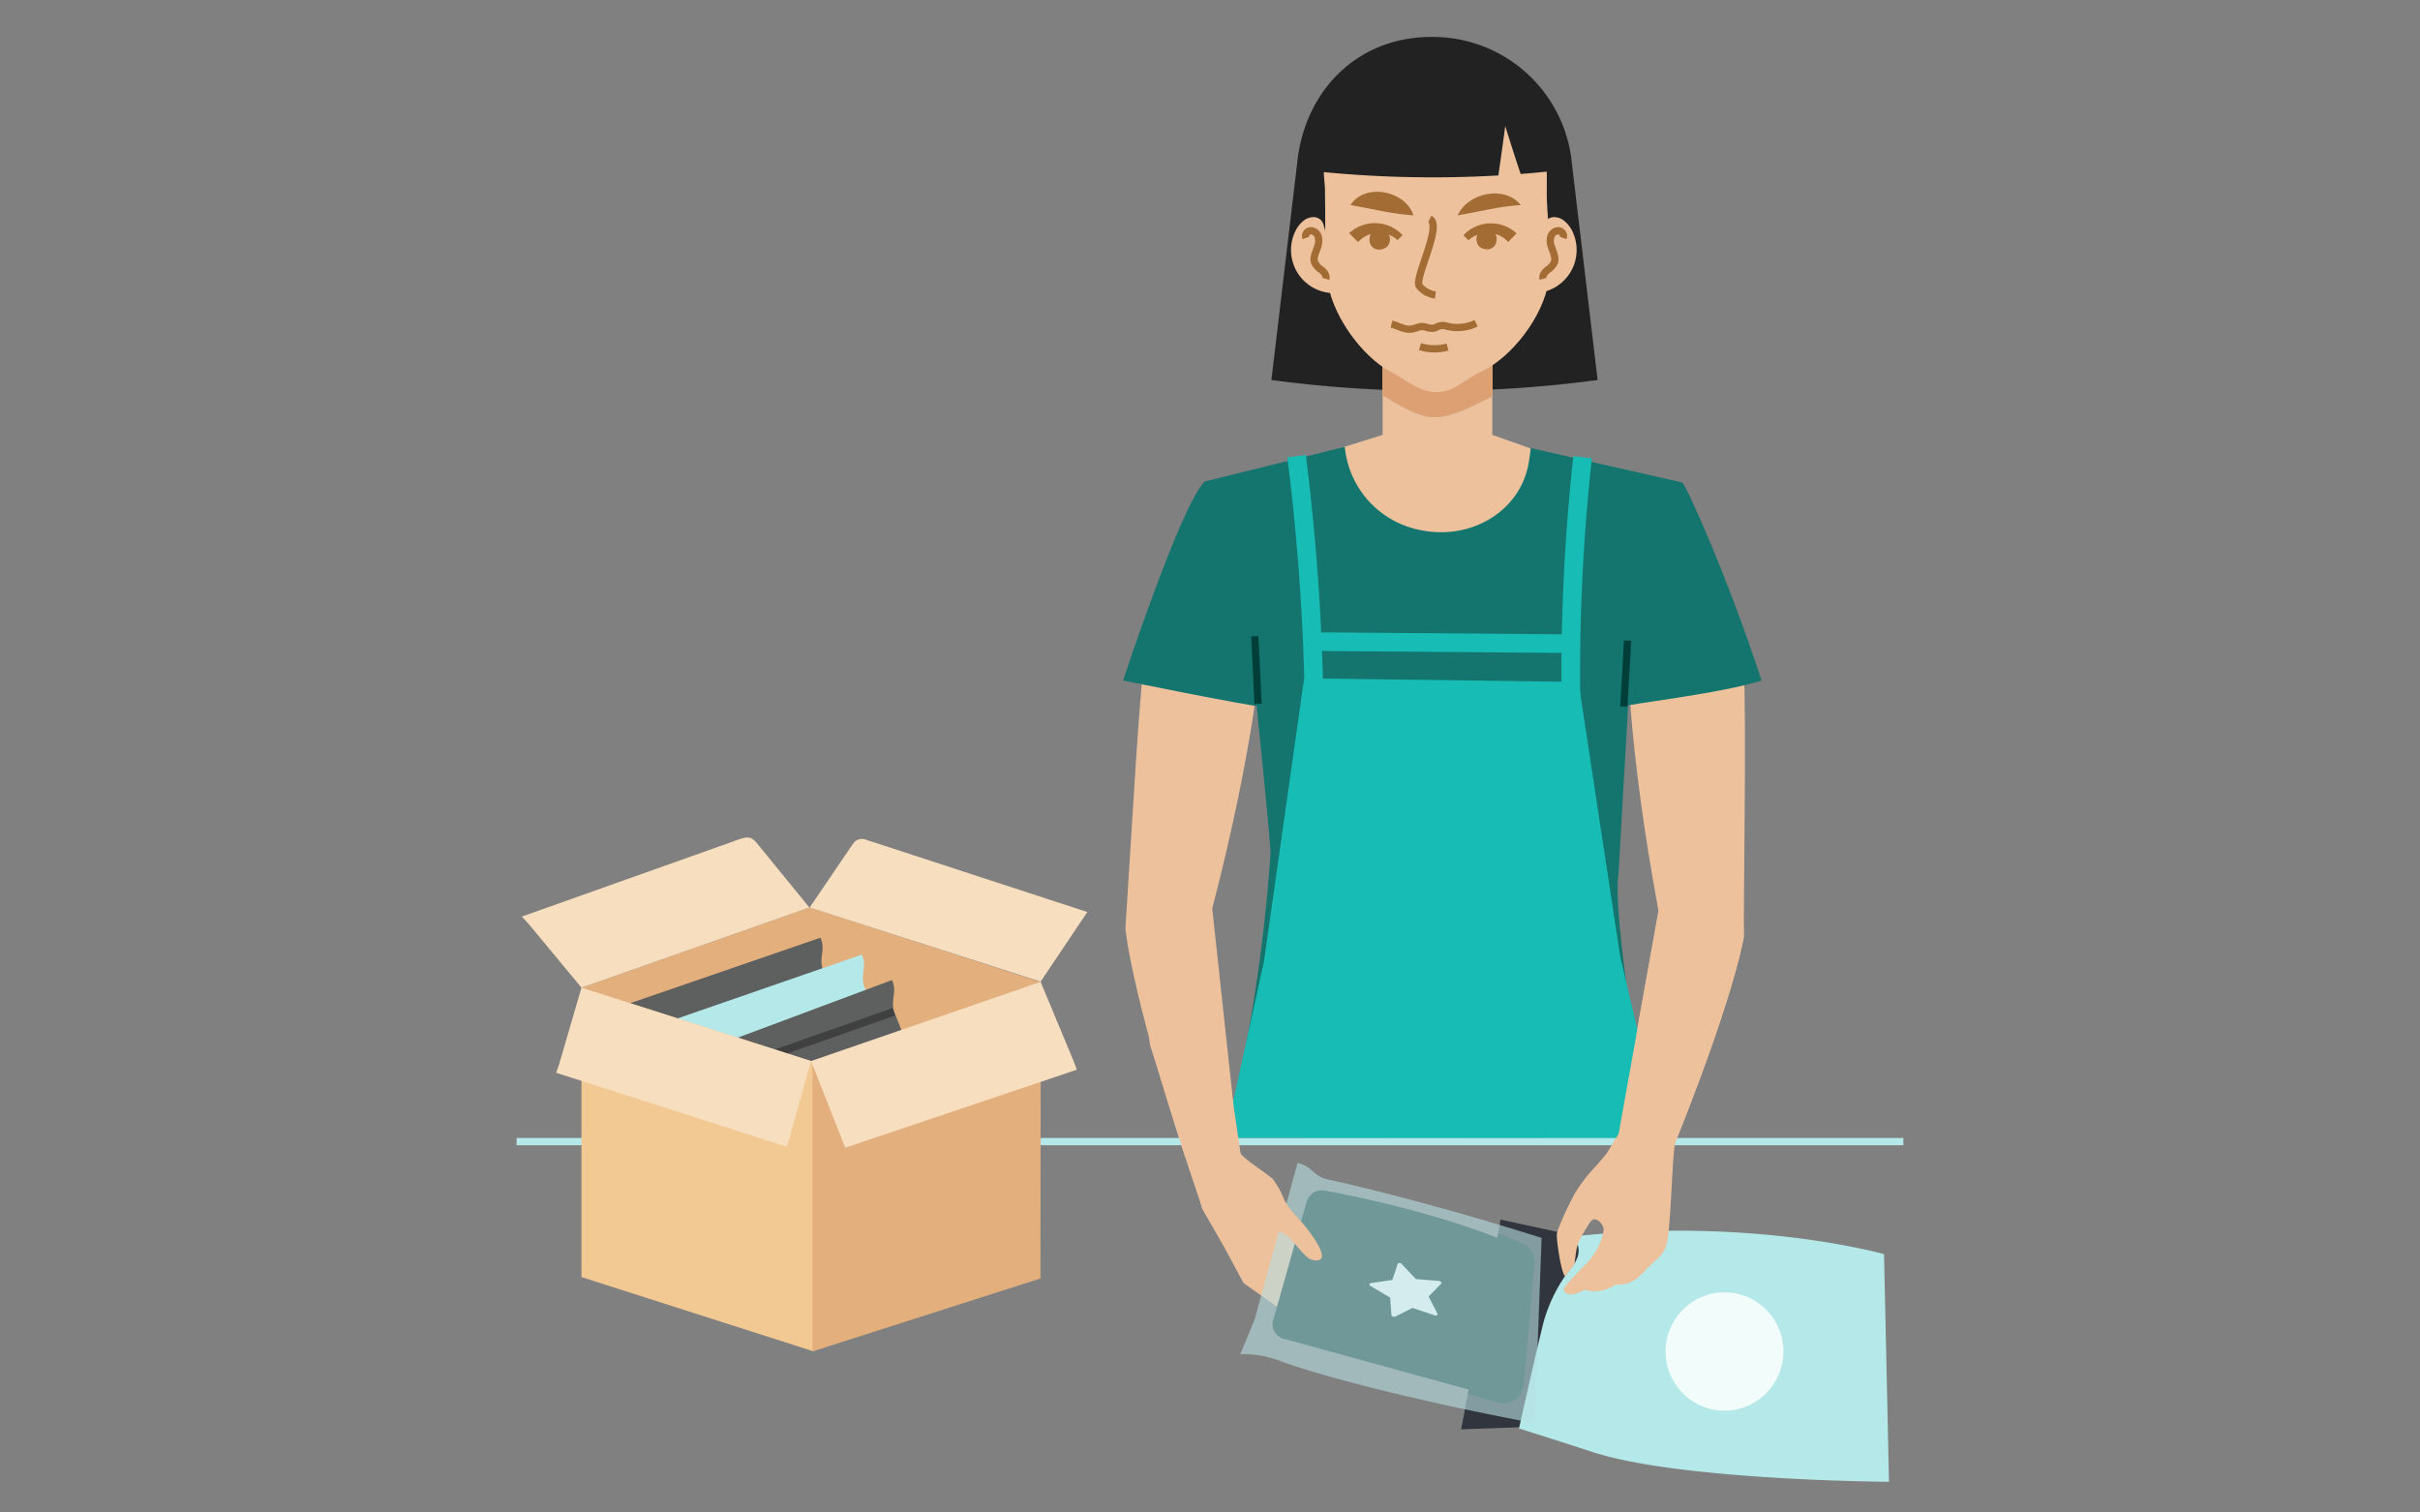 <svg xmlns="http://www.w3.org/2000/svg" viewBox="0 0 400 250"><rect x="0" y="0" width="400" height="250" fill="#808080" stroke="none"/><defs><style>.cls-1{isolation:isolate;}.cls-10,.cls-11,.cls-17,.cls-2,.cls-21,.cls-8,.cls-9{fill:none;}.cls-3{fill:#ecc19c;}.cls-4{fill:#222;}.cls-5{fill:#dda073;}.cls-6{fill:#13756d;}.cls-7{fill:#17bcb5;}.cls-8{stroke:#17bcb5;stroke-width:3.08px;}.cls-10,.cls-11,.cls-17,.cls-21,.cls-8,.cls-9{stroke-miterlimit:10;}.cls-9{stroke:#003f39;}.cls-10,.cls-11,.cls-9{stroke-width:1.2px;}.cls-10{stroke:#a46c35;}.cls-11{stroke:#b5e8e8;}.cls-12{fill:#e2af7d;}.cls-13{fill:#f7debf;}.cls-14{fill:#fff;}.cls-15{fill:#5e5f5f;}.cls-16{fill:#b5e8e8;}.cls-17{stroke:#404040;stroke-width:1.3px;}.cls-18{fill:#f2c993;}.cls-19{fill:#31363e;}.cls-20{fill:#082e2b;}.cls-21{stroke:#082e2b;stroke-width:1.5px;mix-blend-mode:multiply;}.cls-22{fill:#b7e0e3;opacity:0.6;}.cls-23{fill:#a46c35;}.cls-24{fill:#f2fcfa;}</style></defs><g class="cls-1"><g id="Layer_1" data-name="Layer 1"><rect class="cls-2" width="400" height="250"/><path class="cls-3" d="M288,106.84c.75,5.75.29,32,.22,47.93,0,0-1.66,11.61-16,45.38,0,0-5.33-9.34-5.33-9.34l7.24-40.3c-5.22-27.88-5.14-43.85-5.14-43.85C271.07,98.58,288,106.84,288,106.84Z"/><path class="cls-3" d="M189.59,105.64c-1.15,5.69-2.52,31.87-3.57,47.8,0,0,.85,11.7,12.75,46.39,0,0,6-8.94,6-8.94l-4.4-40.72c7.15-27.44,8.19-43.38,8.19-43.38C207.11,98.59,189.59,105.64,189.59,105.64Z"/><path class="cls-4" d="M237.11,6.11h0c-12.08-.26-20.94,8.14-22.58,19.82l-4.38,36.88a202.8,202.8,0,0,0,53.92,0l-4.38-36.88A23.08,23.08,0,0,0,237.11,6.11Z"/><path class="cls-3" d="M255.48,75.05c.16,0-8.82-3.17-8.82-3.17l0-6.41c-3.19,1.64-6.82,3.49-9.52,3.49s-5.71-1.93-8.61-3.63v6.55s-5.62,1.75-6.38,2c-2.15.72-.5.16-2.65.91-.7.25-9.47,3.81-9.54,3.74,5.52,6.3,11.86,15.8,19.22,20.16,13.21,7.83,33.92-6.15,35.6-20C261.76,77.35,255.48,75.05,255.48,75.05Z"/><path class="cls-3" d="M246.68,65.47l0-14.69-18.17,2.86V65.33c2.9,1.7,5.95,3.63,8.61,3.63S243.49,67.11,246.68,65.47Z"/><path class="cls-5" d="M246.68,65.47l0-14.69-18.17,2.86V65.33c2.9,1.7,5.95,3.63,8.61,3.63S243.49,67.11,246.68,65.47Z"/><path class="cls-6" d="M267.54,144.32c0-.33,1.8-31.65,1.8-31.65s1.43-19.15,8.72-32.92L253,74.05a23.59,23.59,0,0,1-.35,2.6c-1.45,8-9.74,12.81-18.14,10.91a15.48,15.48,0,0,1-12.23-13.7L199.1,79.6a135,135,0,0,1,8.17,32.85c.21,1.9,2.82,27.29,2.73,28.79a278.25,278.25,0,0,1-7.5,47.44s69.32-.28,70.41-.2C272.91,188.48,266.24,151.32,267.54,144.32Z"/><polygon class="cls-7" points="208.92 158.92 215.56 112.12 260.91 112.72 267.8 158.11 274.89 188.15 202.5 188.09 208.92 158.92"/><path class="cls-8" d="M214.31,75.4a373.85,373.85,0,0,1,2.91,41.2"/><path class="cls-8" d="M261.59,75.57a327.14,327.14,0,0,0-1.9,42"/><line class="cls-8" x1="215.93" y1="106.04" x2="261.07" y2="106.41"/><path class="cls-6" d="M278.06,79.75c.59.44,7.16,14.64,13.11,32.73-6.8,2.2-22.51,3.92-22.76,4.3C267.56,102.71,268.25,86.87,278.06,79.75Z"/><line class="cls-9" x1="269.02" y1="105.89" x2="268.41" y2="116.78"/><path class="cls-6" d="M208.64,116.79c-1.6.06-23-4.31-23-4.31s9.46-28.83,13.47-32.88C209.74,86.24,208.91,105.79,208.64,116.79Z"/><path class="cls-3" d="M218.72,37a1.68,1.68,0,0,0-1.48-1.11,2.65,2.65,0,0,0-1.82.63,5,5,0,0,0-1.45,2A7.12,7.12,0,0,0,222,48.29"/><path class="cls-3" d="M255.27,37a1.68,1.68,0,0,1,1.48-1.11,2.65,2.65,0,0,1,1.82.63,5.08,5.08,0,0,1,1.46,2A7.13,7.13,0,0,1,252,48.29"/><path class="cls-3" d="M237.48,64.82c-2.87,0-4.73-1.82-7.7-3.41-4.74-2.54-10-9.7-10.44-15.73-.45-5.59-.22-9-.34-14.63l-.19-2.29c0-10.88,8.25-19.7,18.43-19.7s18.43,8.82,18.43,19.7v2.29c-.12,5.63,1.14,9.8.32,15.35-.88,6-6.23,12.73-11.1,15C241.86,62.82,240.34,64.82,237.48,64.82Z"/><path class="cls-10" d="M215.85,39.33a.89.89,0,0,1,.76-1.19,1.33,1.33,0,0,1,1.26.93,2.74,2.74,0,0,1-.06,1.65c-.16.54-.4,1.05-.54,1.6a1.88,1.88,0,0,0,0,1,3,3,0,0,0,1.15,1.29c.45.37.89.92.73,1.48"/><path class="cls-10" d="M258.37,39.33a.89.89,0,0,0-.76-1.19,1.33,1.33,0,0,0-1.26.93,2.59,2.59,0,0,0,.06,1.65c.16.54.4,1.05.53,1.6a1.89,1.89,0,0,1,0,1,3,3,0,0,1-1.15,1.29c-.45.37-.89.92-.73,1.48"/><path class="cls-10" d="M236.32,36.2c2.18,1-2.68,10-1.71,11.1a4.12,4.12,0,0,0,2.65,1.46"/><path class="cls-4" d="M248.8,20.82q1.23,4,2.55,7.94,4-.32,8-.79C257.53,16.25,247.54,7.94,237,7.9S216.5,16.25,214.66,28a187.34,187.34,0,0,0,33,1Q248.26,24.92,248.8,20.82Z"/><line class="cls-11" x1="85.39" y1="188.7" x2="314.61" y2="188.7"/><g id="Path"><polygon class="cls-12" points="133.83 149.98 96.11 163.25 134.07 175.52 172.04 162.34 133.83 149.98"/></g><g id="Path-2"><path class="cls-13" d="M87.34,152.67l-1.08-1.17,36-12.8c1.33-.44,1.91-.44,2.83.65L133.78,150,96.11,163.25Z"/></g><g id="Path-3"><path class="cls-13" d="M133.83,150,141,139.45a1.79,1.79,0,0,1,2-.7l36.73,12-.35.51-7.38,11Z"/></g><path class="cls-10" d="M234.71,57.29a8,8,0,0,0,4.55.07"/><path class="cls-10" d="M230,53.57c1.4.36,2.32,1.13,3.71.74l.74-.23a1.92,1.92,0,0,1,1.23,0,3.06,3.06,0,0,0,1.21.18,1.62,1.62,0,0,0,.59-.21,2.11,2.11,0,0,1,1.33-.22,7.15,7.15,0,0,0,5.18-.4"/><path class="cls-14" d="M133.66,187.27a.49.49,0,0,0-.09-.36l-2.22-3,.39-3.48a.42.42,0,0,0-.24-.43.2.2,0,0,0-.17,0l-2.6,1.16L126,179a.23.23,0,0,0-.37.07.3.3,0,0,0,0,.21l.61,3.68-2.06,2.1a.38.38,0,0,0,0,.48.33.33,0,0,0,.16.13l3,1.12,1.43,3.52a.32.32,0,0,0,.38.23.25.25,0,0,0,.12-.13l1.23-3,2.95.07A.23.23,0,0,0,133.66,187.27Z"/><path class="cls-14" d="M148.6,187.27a.44.44,0,0,0-.08-.36l-2.23-3,.4-3.48a.43.43,0,0,0-.24-.43.23.23,0,0,0-.18,0l-2.6,1.16L141,179a.24.24,0,0,0-.38.07.47.47,0,0,0,0,.21l.62,3.68-2.07,2.1a.4.4,0,0,0,0,.48.36.36,0,0,0,.17.13l3,1.12,1.42,3.52a.33.33,0,0,0,.38.23.27.27,0,0,0,.13-.13l1.22-3,2.95.07A.22.22,0,0,0,148.6,187.27Z"/><path class="cls-15" d="M135.6,155,103.65,166a15.24,15.24,0,0,1,2.76,6c2.11,8.41,8,24.2,14.83,39.56l26.44-17.18s-5.11-17.71-11.62-34C135.23,158.35,136.55,157,135.6,155Z"/><path class="cls-16" d="M142.45,157.79,110.5,168.85a15.24,15.24,0,0,1,2.76,6c2.11,8.41,8,24.21,14.83,39.56l26.44-17.17s-5.11-17.72-11.62-34C142.08,161.17,143.4,159.8,142.45,157.79Z"/><path class="cls-15" d="M147.44,162l-25.76,9.61-6.2,1.46a15.32,15.32,0,0,1,2.77,6c2.11,8.41,8,24.2,14.82,39.56l26.44-17.17s-5.11-17.72-11.62-34C147.06,165.43,148.38,164.05,147.44,162Z"/><line class="cls-17" x1="147.73" y1="167.24" x2="124.88" y2="175.29"/><polygon class="cls-18" points="134.51 223.38 134.51 175.54 96.11 163.25 96.11 211.09 134.51 223.38"/><polygon class="cls-12" points="134.29 223.38 134.29 175.54 172.04 162.29 171.97 211.32 134.29 223.38"/><g id="Path-6"><path class="cls-13" d="M134.06,175.38l5.12,13,.54,1.33L178,176.81l-.61-1.58L172,162.29Z"/></g><g id="Path-7"><path class="cls-13" d="M134.06,175.38l-3.56,12.68-.47,1.48L91.92,177.32l.49-1.38,3.7-12.69Z"/></g><line class="cls-9" x1="207.4" y1="105.17" x2="207.95" y2="116.33"/><polygon class="cls-19" points="256.45 235.71 241.51 236.26 248.03 201.59 276.71 207.81 256.45 235.71"/><path class="cls-16" d="M260.76,204.3c29.3-3.09,50.65,3,50.65,3l.82,37.63s-34.84-.2-49.24-5c-3-1-11.92-3.82-11.92-3.82s3-13.34,3.74-16.24a25.28,25.28,0,0,1,5-10.45C262.42,206.22,259.46,204.44,260.76,204.3Z"/><path class="cls-3" d="M268.76,185.41l-3.13,5.14a33.19,33.19,0,0,1-2.25,2.63,25.49,25.49,0,0,0-3.22,4.33c-1.15,2.18-2.76,5.67-2.83,6.51s.67,6.35,1.38,6.95l1.52-2c.46-3,.09-3.09,2.64-7,.78-1.18,2.3.4,2.19,1.41a10.34,10.34,0,0,1-2.95,5.57c-.7.72-3.76,3.81-3.65,4.2.76,2.66,6.84-2.15,6.84-2.15s3.43-4.34,4.12-5.6,4.21-16.54,4.21-16.54Z"/><path class="cls-3" d="M266.52,212.26a1.46,1.46,0,0,1,.55.06,5,5,0,0,0,4.22-1.7c2.86-2.88,3.72-3.19,4.2-5.06.68-2.69.88-13.59,1.33-16.33.06-.33,1-4.86.74-5l-4.13,4.15L272,205.59Z"/><path class="cls-3" d="M262,213.17a3.28,3.28,0,0,1,.67.2,6,6,0,0,0,4.38-1.06c2.5-1.77,6.33-5,7-8.67.52-2.73-.45-8.28,0-11,.05-.34.86-3.62.62-3.82L273,187.39l-5.24,19.09Z"/><path class="cls-3" d="M214.84,204.52s-3,5.28-1,7.35,2.08,7.56,2.08,7.56l-10.39-7.37-3.11-5.79-3.7-6.44c-2.16-6.76,3.6-9.08,3.6-9.08Z"/><path class="cls-20" d="M216,198.56l-5.58,19.73a2.44,2.44,0,0,0,1.79,3l35.63,9.79a2.58,2.58,0,0,0,3.31-2.16l1.78-20.22a2.44,2.44,0,0,0-1.44-2.41c-3.76-1.74-14.32-6.07-32.49-9.5A2.6,2.6,0,0,0,216,198.56Z"/><path class="cls-14" d="M238.18,211.89a.49.49,0,0,0-.34-.17l-3.79-.29-2.4-2.53a.47.47,0,0,0-.5-.11.24.24,0,0,0-.13.13l-.88,2.64-3.55.53c-.18,0-.27.17-.2.32a.4.4,0,0,0,.14.15l3.25,1.92.21,2.86a.39.39,0,0,0,.38.3.36.36,0,0,0,.21,0l2.89-1.45,3.68,1.23a.35.35,0,0,0,.44-.13.21.21,0,0,0,0-.17l-1.46-2.82,2.06-2.1A.2.2,0,0,0,238.18,211.89Z"/><path class="cls-21" d="M242.79,229.69l5,1.38a2.58,2.58,0,0,0,3.31-2.16l1.78-20.22a2.44,2.44,0,0,0-1.44-2.41c-.94-.43-2.17-1-4-1.68"/><path class="cls-22" d="M214.47,192.24l-7.09,25.86L205,223.85a16.39,16.39,0,0,1,6.68,1.15c8.32,3,25.11,7.08,42,10.25l1.13-30.63s-17.92-5.81-35.46-9.7C217.1,194.43,216.72,192.61,214.47,192.24Z"/><path class="cls-3" d="M202.47,190.45l.52,0s-1.25-4.92,1.95.09c.62,1,4.45,3.43,5.4,4.29a13.77,13.77,0,0,1,1.89,3.4c.9,1.78,2.18,2.85,3.47,4.43.72.88,5.18,6.5,1.11,5.57-1-.22-2.76-2.8-3.83-3.76-.92-.82-1.88-1.07-2.83-1.85-.39-.32-1.23-.76-1.48-1.21Z"/><path class="cls-23" d="M245.75,37.87a1.66,1.66,0,0,0-1.59,2.28,1.63,1.63,0,0,0,.42.67,2,2,0,0,0,.82.34,1.79,1.79,0,0,0,.83,0,1.49,1.49,0,0,0,1-.85,2.1,2.1,0,0,0,.09-1.31,3,3,0,0,0-.14-.37,1.37,1.37,0,0,0-1.4-.77Z"/><path class="cls-23" d="M228,37.87a1.71,1.71,0,0,1,1.16,3,2,2,0,0,1-.82.34,1.75,1.75,0,0,1-.82,0,1.47,1.47,0,0,1-1-.85,2,2,0,0,1-.09-1.31,1.84,1.84,0,0,1,.13-.37,1.38,1.38,0,0,1,1.41-.77Z"/><path class="cls-23" d="M240.93,35.6c1.66-3.74,7.78-5.05,10.43-1.71-3.71.24-6.76,1.08-10.43,1.71Z"/><path class="cls-23" d="M233.64,35.6c-3.8-.26-6.69-1.07-10.42-1.71,2.44-3.75,9.1-2.38,10.42,1.71Z"/><path class="cls-23" d="M241.9,38.87a6.24,6.24,0,0,1,8.78-.29L249.29,40a4.54,4.54,0,0,0-3.14-1.5,4.75,4.75,0,0,0-3.43,1.22l-.82-.82Z"/><path class="cls-23" d="M231,39.69a4.63,4.63,0,0,0-6.53.32L223,38.54a6.27,6.27,0,0,1,8.83.33l-.83.82Z"/><path class="cls-3" d="M188.62,136.05c-1.42,13.68.59,29.52,1.45,36.61l5.84,18.64,9.18-.41-5.35-36.44C203.69,134.5,189.34,129.12,188.62,136.05Z"/><path class="cls-3" d="M288.26,154.77s-1.66,11.61-16,45.38c0,0-5.33-9.34-5.33-9.34l7.24-40.3C269,122.63,288.33,138.81,288.26,154.77Z"/><ellipse class="cls-24" cx="285.03" cy="223.38" rx="9.78" ry="9.74" transform="translate(47.05 496.34) rotate(-87)"/></g></g></svg>